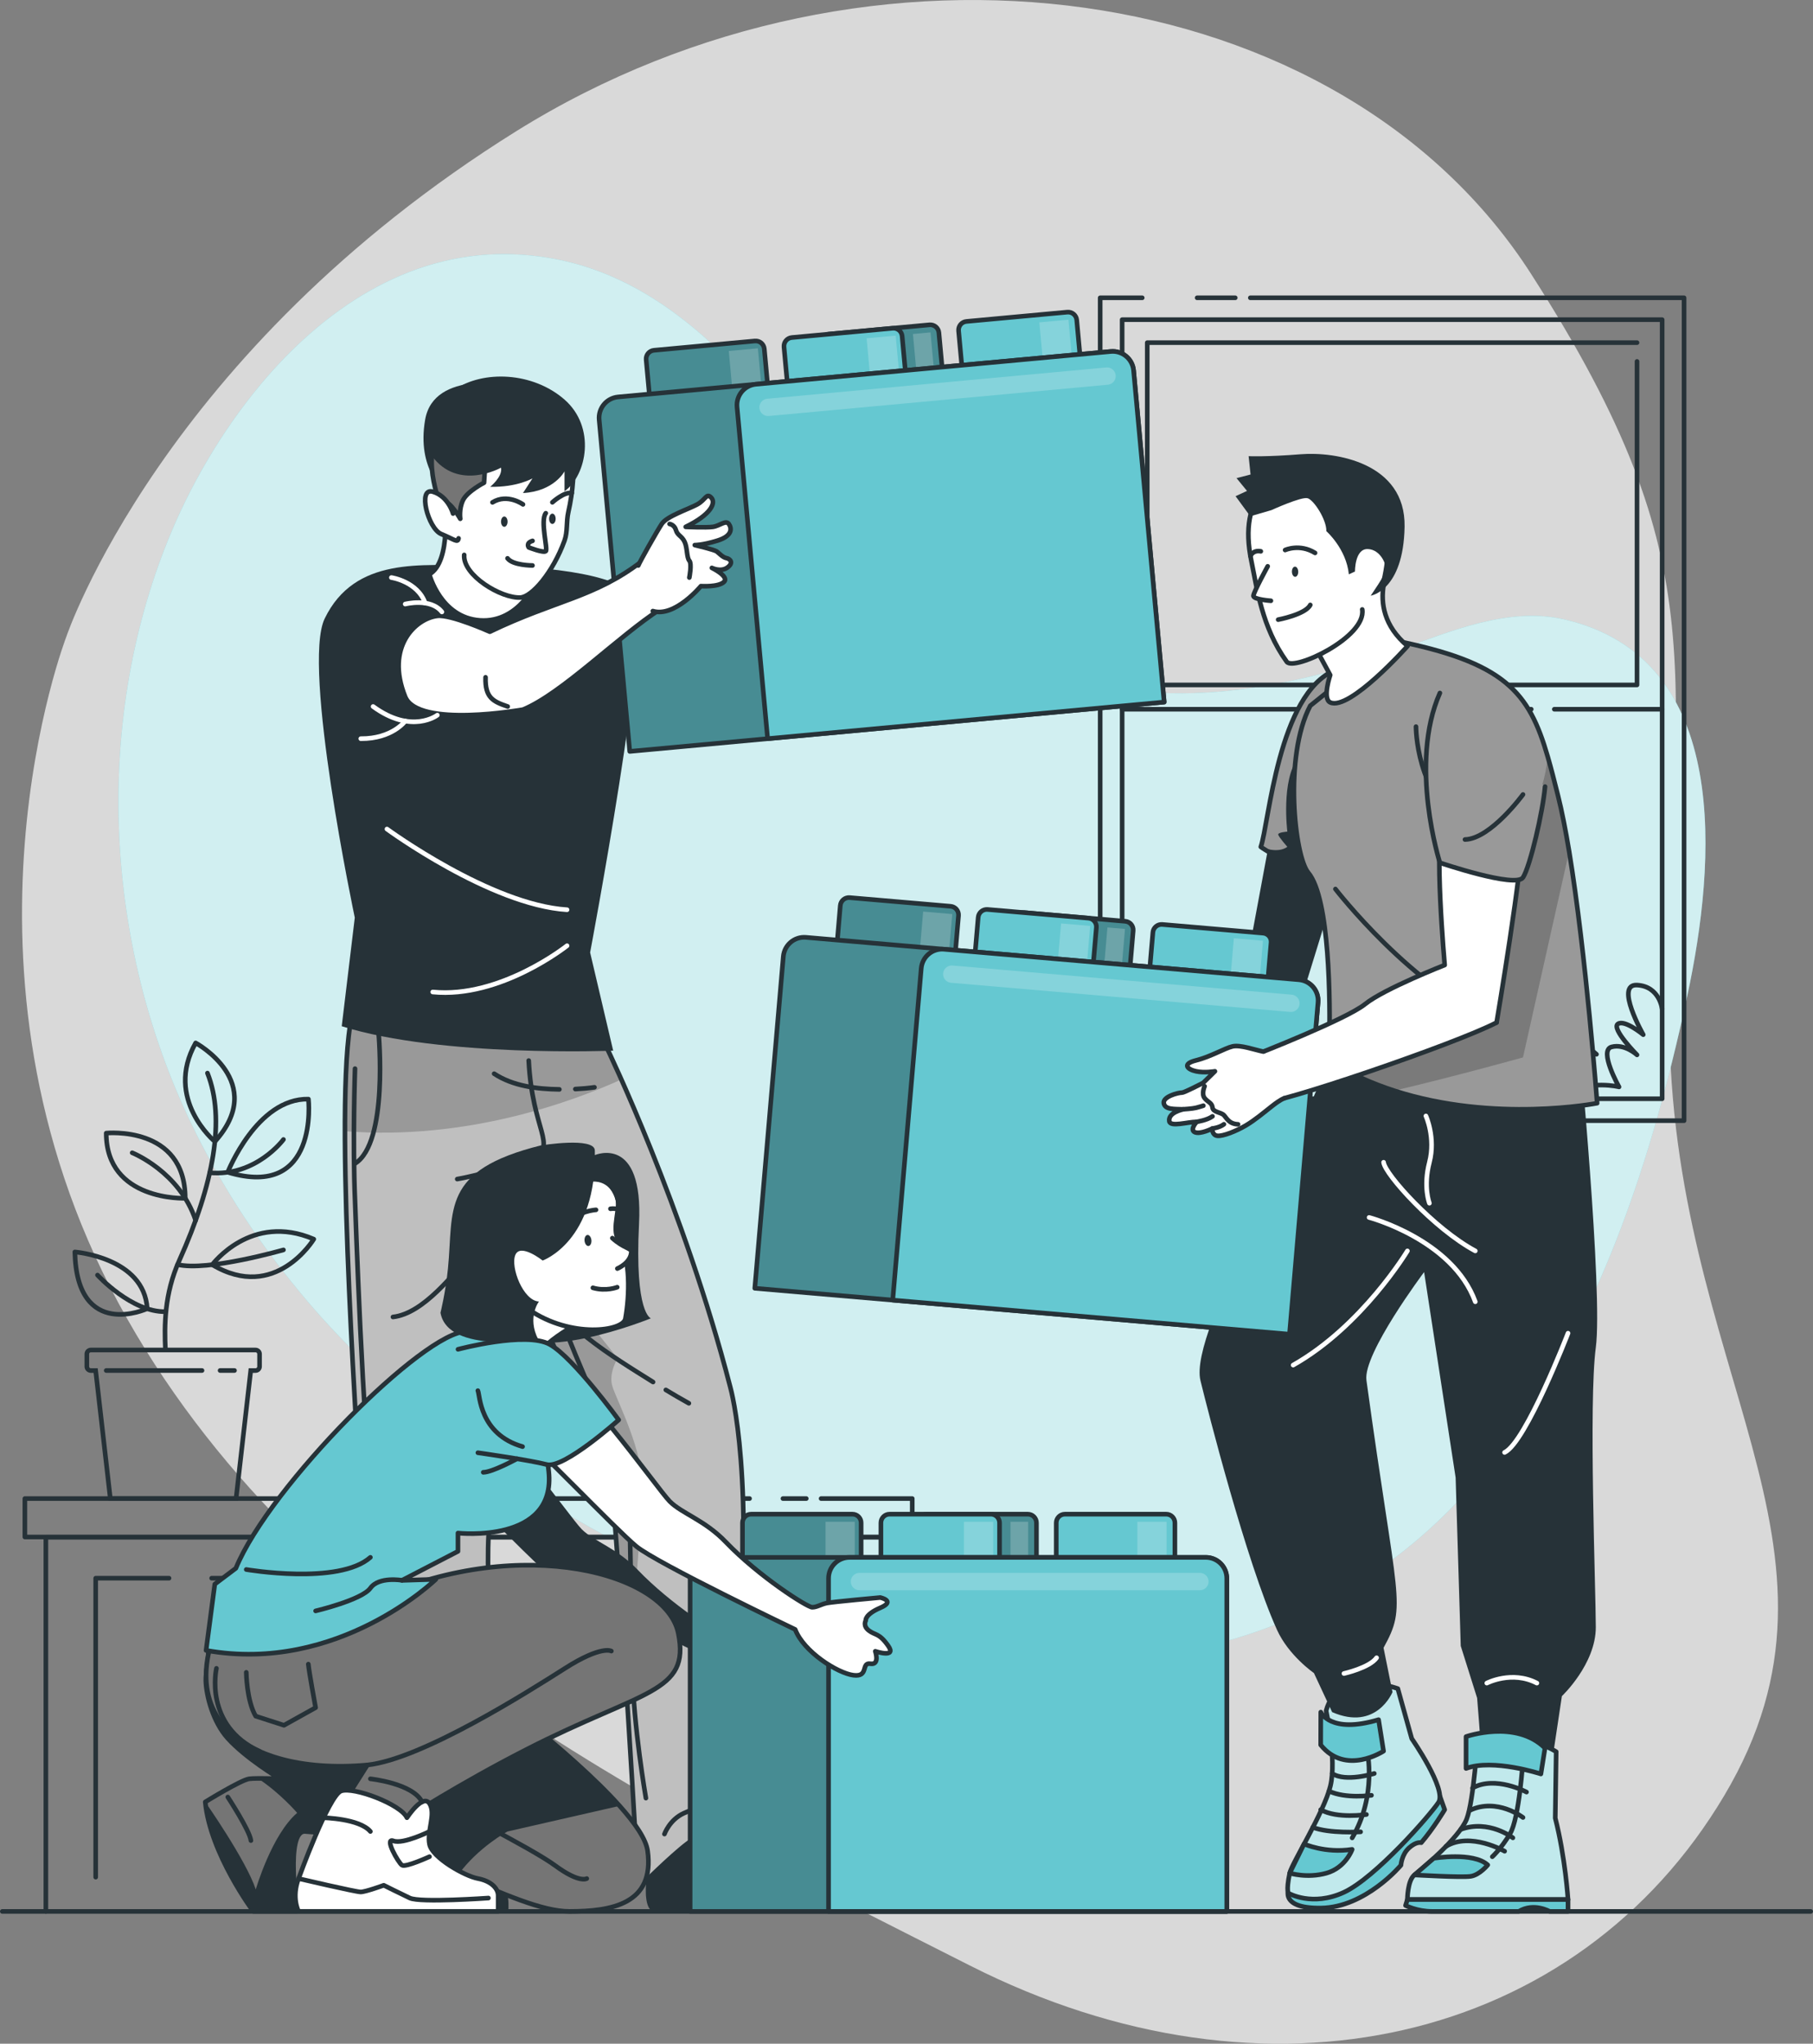 <?xml version="1.0" encoding="UTF-8"?><svg xmlns="http://www.w3.org/2000/svg" xmlns:xlink="http://www.w3.org/1999/xlink" viewBox="0 0 392.91 442.98"><rect x="0" y="0" width="392.91" height="442.98" fill="#808080" stroke="none"/><defs><style>.cls-1{clip-path:url(#clippath-11);}.cls-2,.cls-3,.cls-4,.cls-5{fill:#65c8d1;}.cls-6,.cls-7,.cls-8{fill:#fff;}.cls-9{fill:#757575;}.cls-9,.cls-10,.cls-11,.cls-7,.cls-3,.cls-12,.cls-13{stroke-linecap:round;stroke-linejoin:round;}.cls-9,.cls-11,.cls-7,.cls-3,.cls-14,.cls-12,.cls-13{stroke:#263238;}.cls-15,.cls-13{fill:#bfbfbf;}.cls-16{clip-path:url(#clippath-2);}.cls-17,.cls-18,.cls-19,.cls-8,.cls-20,.cls-4,.cls-5{stroke-width:0px;}.cls-17,.cls-20{opacity:.3;}.cls-21{clip-path:url(#clippath-6);}.cls-10{stroke:#fff;}.cls-10,.cls-14,.cls-12{fill:none;}.cls-22{clip-path:url(#clippath-7);}.cls-18{opacity:.2;}.cls-23{clip-path:url(#clippath-1);}.cls-24{clip-path:url(#clippath-4);}.cls-11,.cls-25{fill:#999;}.cls-26{clip-path:url(#clippath-12);}.cls-19{fill:#263238;}.cls-27{clip-path:url(#clippath-9);}.cls-14{stroke-miterlimit:10;}.cls-28{clip-path:url(#clippath);}.cls-8{opacity:.7;}.cls-29{clip-path:url(#clippath-3);}.cls-30{clip-path:url(#clippath-8);}.cls-20{fill:rgba(255,255,255,.7);}.cls-31{clip-path:url(#clippath-5);}.cls-4{opacity:.4;}.cls-32{clip-path:url(#clippath-10);}</style><clipPath id="clippath"><path class="cls-13" d="m127.57,218.8l4.01,8.47s16.54,34.19,26.67,73.33c.24.93,5.48,19.47,1.28,65.64l2.4,8.1-2.62,13.38s3.94,5.69,3.8,7.55c0,0-9.72,1.81-12.95,3.55-2.52,1.36-10.09,8.83-10.09,8.83-2.15-.44-2.33-9.13-2.33-9.13,0,0-4.5-77.07-5.78-80.39-1.28-3.32-9.18-17.64-21.47-50.41,0,0-.28,45.77-3.56,57.35-2.92,10.3.54,39.13.54,39.13l-1.97,32.09s6.92,7.19,1.31,9.12c0,0-3.75-7.21-14.43-8.85-5.43-.83-12.2,8.81-12.2,8.81-2.37-.76,1.01-12.87,1.01-12.87-7.57-57.12-1.98-46.78-3.49-74.7-.97-17.92-6.06-94.58-.09-100.81l49.99,1.81Z"/></clipPath><clipPath id="clippath-1"><path class="cls-3" d="m142.5,74.87h21.95c1.04,0,1.88.84,1.88,1.88v15.7h-25.71v-15.7c0-1.04.84-1.88,1.88-1.88Z" transform="translate(-7.04 14.46) rotate(-5.27)"/></clipPath><clipPath id="clippath-2"><path class="cls-3" d="m180.34,71.37h21.95c1.04,0,1.88.84,1.88,1.88v15.7h-25.71v-15.7c0-1.04.84-1.88,1.88-1.88Z" transform="translate(-6.56 17.92) rotate(-5.27)"/></clipPath><clipPath id="clippath-3"><path class="cls-3" d="m245.67,80.3l6.63,71.88-115.82,10.69-6.63-71.88c-.23-2.51,1.61-4.72,4.11-4.95l106.76-9.85c2.5-.23,4.72,1.6,4.95,4.11Z"/></clipPath><clipPath id="clippath-4"><path class="cls-7" d="m302.94,366.02s-12.99-4.79-15.55,4.79c0,0,2.32,10.55.93,16.32-1.39,5.76-8.38,16.79-8.82,18.89-.85,4.09-.21,4.37-.21,4.37,0,0,5.09,2.94,11.93-.21,6.83-3.15,18.68-16.71,20.53-19.5,1.86-2.79-5.8-13.83-5.8-13.83l-3.02-10.83Z"/></clipPath><clipPath id="clippath-5"><path class="cls-3" d="m183.33,195.49h21.95c1.04,0,1.88.84,1.88,1.88v15.7h-25.71v-15.7c0-1.04.84-1.88,1.88-1.88Z" transform="translate(18.22 -15.9) rotate(4.91)"/></clipPath><clipPath id="clippath-6"><path class="cls-3" d="m221.19,198.74h21.95c1.04,0,1.88.84,1.88,1.88v15.7h-25.71v-15.7c0-1.04.84-1.88,1.88-1.88Z" transform="translate(18.63 -19.13) rotate(4.91)"/></clipPath><clipPath id="clippath-7"><path class="cls-3" d="m285.64,217.28l-6.18,71.92-115.88-9.96,6.18-71.92c.22-2.51,2.42-4.36,4.92-4.14l106.82,9.18c2.5.22,4.36,2.41,4.14,4.92Z"/></clipPath><clipPath id="clippath-8"><path class="cls-7" d="m337.25,379.7s-5.54-3.96-17.01-3.16c0,0-.83,13.75-2.39,17.75-1.56,4-9.78,10.93-11.31,12.11-1.53,1.19-1.53,5.34-1.53,5.34h34.81s-.59-9.2-2.77-17.66l.2-14.39Z"/></clipPath><clipPath id="clippath-9"><path class="cls-11" d="m346.13,239.12s-22.21,4.35-43.99-2.71c-4.81-1.56-9.61-3.68-14.14-6.53,0,0,.06-1.4.1-3.69.18-8.94.13-31.43-4.58-37.04-2.96-3.51-5.35-25.21.44-36.18l17.71-14.24c24.52,4.79,29.7,11.28,33.75,25.28.75,2.56,1.45,5.37,2.23,8.47.85,3.38,1.65,7.51,2.41,12.05,3.68,22.38,6.07,54.59,6.07,54.59Z"/></clipPath><clipPath id="clippath-10"><path class="cls-3" d="m162.79,328.2h21.95c1.04,0,1.88.84,1.88,1.88v15.7h-25.71v-15.7c0-1.04.84-1.88,1.88-1.88Z"/></clipPath><clipPath id="clippath-11"><path class="cls-3" d="m200.79,328.2h21.95c1.04,0,1.88.84,1.88,1.88v15.7h-25.71v-15.7c0-1.04.84-1.88,1.88-1.88Z"/></clipPath><clipPath id="clippath-12"><path class="cls-3" d="m265.87,342.12v72.19h-116.31v-72.19c0-2.52,2.04-4.55,4.55-4.55h107.21c2.51,0,4.55,2.03,4.55,4.55Z"/></clipPath></defs><g id="Background_Simple"><path class="cls-8" d="m14.39,137.97s-27.88,71.99,11.3,144.5c39.17,72.52,119.88,110.8,184.47,143.55,64.59,32.75,131.66,16.8,163.53-36.84,31.87-53.64-11.85-91.93-11.9-168.42-.05-76.49,11.45-96.74-29.96-161.36C290.42-5.22,188.77-19.52,111.93,28.41,35.09,76.34,14.39,137.97,14.39,137.97Z"/><path class="cls-5" d="m56.47,83.35c13.45-16.08,31.63-28.52,53.31-28.26,36.99.46,56.98,33.2,78.22,58.47,11.01,13.1,23.49,25.74,39.83,31.9,24.52,9.23,51.81,3.84,75.7-4.73,10.7-3.84,23.37-9.24,35.42-6.48,36.63,8.38,32.81,53.09,26.76,81.39-8.17,38.21-21.45,78.9-48.36,108.27-64.43,70.29-180.38,27.2-238.49-28.89-4.27-4.12-8.37-8.43-12.21-12.95-9.95-11.7-18.5-24.6-25.16-38.45-18.75-38.94-21.32-86.29-5.08-126.54,4.72-11.7,11.56-23.55,20.07-33.73Z"/><path class="cls-8" d="m56.47,83.35c13.45-16.08,31.63-28.52,53.31-28.26,36.99.46,56.98,33.2,78.22,58.47,11.01,13.1,23.49,25.74,39.83,31.9,24.52,9.23,51.81,3.84,75.7-4.73,10.7-3.84,23.37-9.24,35.42-6.48,36.63,8.38,32.81,53.09,26.76,81.39-8.17,38.21-21.45,78.9-48.36,108.27-64.43,70.29-180.38,27.2-238.49-28.89-4.27-4.12-8.37-8.43-12.21-12.95-9.95-11.7-18.5-24.6-25.16-38.45-18.75-38.94-21.32-86.29-5.08-126.54,4.72-11.7,11.56-23.55,20.07-33.73Z"/></g><g id="Floor"><line class="cls-12" x1=".5" y1="414.31" x2="392.41" y2="414.31"/></g><g id="Window"><polyline class="cls-12" points="238.43 211.68 238.43 64.55 247.54 64.55"/><line class="cls-12" x1="238.43" y1="229.2" x2="238.43" y2="225.29"/><polyline class="cls-12" points="270.97 64.55 364.97 64.55 364.97 242.91 238.43 242.91"/><line class="cls-12" x1="259.44" y1="64.55" x2="267.7" y2="64.55"/><rect class="cls-12" x="243.19" y="69.29" width="117.03" height="168.87"/><polyline class="cls-12" points="354.77 78.34 354.77 148.46 248.63 148.46 248.63 143.89"/><polyline class="cls-12" points="248.63 133.17 248.63 74.27 354.77 74.27"/><line class="cls-12" x1="248.63" y1="140.37" x2="248.63" y2="135.93"/><line class="cls-12" x1="336.85" y1="153.73" x2="360.21" y2="153.73"/><line class="cls-12" x1="328.54" y1="153.73" x2="331.85" y2="153.73"/><line class="cls-12" x1="243.19" y1="153.73" x2="324.59" y2="153.73"/><polyline class="cls-12" points="295.82 148.46 295.82 146.05 305.6 146.05 305.6 147.42 301.7 147.42 301.7 148.46"/><path class="cls-12" d="m243.39,216.92s1.62,1.23,2.76,8.66c0,0,1.97-11.87,4.35-12.06,2.38-.19,1.9,7.73,1.9,7.73,0,0,.4-3.9,2.26-3.72,1.87.18,0,8.05,0,8.05,0,0,2.24-6.13,4.36-6.03,2.12.1-1.41,11.12-1.41,11.12,0,0,5.44-3.94,7.65-2.01,2.2,1.93-1.22,6.79-1.22,6.79,0,0,7.8-1.69,9.02,2.89"/><path class="cls-12" d="m273.05,233.9s3.4-2.23,6.07-1.19c0,0-1.7-2.59,0-4.18,1.7-1.59,3.89,4.18,3.89,4.18,0,0,.24-9.65,3.64-9.17,3.4.49,0,9.17,0,9.17,0,0,6.07-5.39,7.53-3.51s-.97,4.7-.97,4.7c0,0,3.64-1.16,6.32,1.55,0,0,4.07-4.15,8.6-4.75,0,0-3.01-8.74-1.55-10.5,1.46-1.76,4.11,7.62,4.11,7.62,0,0,1.16-6.1,4.96-6.58,0,0-3.16-1.72-2.23-4.33s5.31.61,5.31.61c0,0-1.8-4.59,1.05-5.85,2.84-1.26,4.03,3.84,4.03,3.84,0,0,.79-5.34,4.13-5.05,3.32.29,2.26,6.44,2.26,6.44,0,0,3.15-4.89,4.84-4.39,3.37,1,2.35,8.72,2.35,8.72,0,0,4.71-3.27,5.92-1.76,1.31,1.62-4.9,5.81-4.9,5.81,0,0,4.67.52,7.58,3.24"/><path class="cls-12" d="m360.21,218.68s-.54-4.9-5.44-5.16c-4.9-.26,1.35,10.75,1.35,10.75,0,0-4.04-3.35-5.5-2.32-1.45,1.03,4.15,6.7,4.15,6.7,0,0-2.69-2.49-5.52-1.72-2.83.77,1.62,8.66,1.62,8.66,0,0-5.9-1.55-12.46,1.46"/></g><g id="Table"><line class="cls-12" x1="193.14" y1="370.53" x2="193.14" y2="414.06"/><line class="cls-12" x1="193.14" y1="356.29" x2="193.14" y2="365.62"/><polyline class="cls-12" points="9.94 414.31 9.94 333.21 193.14 333.21 193.14 351.02"/><polyline class="cls-12" points="36.63 342.08 20.74 342.08 20.74 406.88"/><polyline class="cls-12" points="182.35 414.06 182.35 342.08 45.87 342.08"/><line class="cls-12" x1="174.73" y1="324.82" x2="169.68" y2="324.82"/><polyline class="cls-12" points="162.44 324.82 5.39 324.82 5.39 333.15 197.7 333.15 197.7 324.82 177.95 324.82"/><path class="cls-12" d="m16.22,271.37s15.05,1.19,15.68,12.29c0,0-15.24,7.02-15.68-12.29Z"/><path class="cls-12" d="m46,274.13s8.41-11.37,22-5.54c0,0-8.3,13.75-22,5.54Z"/><path class="cls-12" d="m66.84,238.24s2.42,21.87-17.49,15.85c0,0,6.32-16.08,17.49-15.85Z"/><path class="cls-12" d="m42.4,226.06s15.75,8.49,4.17,21.38c0,0-11.04-9.2-4.17-21.38Z"/><path class="cls-12" d="m23.02,245.61s17.12-1.73,17.12,14.12c0,0-17.12.67-17.12-14.12Z"/><path class="cls-12" d="m35.85,292.62c-.25-5.32-.25-12.16,3-19.39,7.49-16.68,10.03-30.73,6.11-40.63"/><path class="cls-12" d="m28.65,249.87s10.26,4.08,13.75,14.65"/><path class="cls-12" d="m61.43,246.99s-5.93,8.08-15.98,7.21"/><path class="cls-12" d="m61.43,270.92s-16.42,4.73-22.95,3.18"/><path class="cls-12" d="m21.13,276.38s7.34,8.06,14.73,7.93"/><path class="cls-14" d="m55.38,292.62H19.69c-.48,0-.87.39-.87.87v2.71c0,.48.39.87.87.87h1.04l3.18,27.76h27.25l3.18-27.76h1.04c.48,0,.87-.39.87-.87v-2.71c0-.48-.39-.87-.87-.87Z"/><line class="cls-12" x1="23.02" y1="297.06" x2="43.78" y2="297.06"/><line class="cls-12" x1="47.7" y1="297.06" x2="50.82" y2="297.06"/></g><g id="Character_2"><path class="cls-19" d="m79.86,414.31s-1.71-6.53.29-8.94c3.59-4.34-.44-7.98,3.16-9.49l1.51,1.75c.29-1.78-.55-7.18,6.13-7.89,8.08-.85,8.23,5.03,8.66,6.96l-.13-2.71c3.44,0,1.66,3.44,6.88,9.06,3.98,4.29,3.99,9.79,3.77,11.25h-30.28Z"/><path class="cls-19" d="m141.47,414.31c-3.25-1.45-.26-13.7-.26-13.7,0,0-4.37-2.94,0-5.98,0,0,4.89,4.75,12.41,2.02,0,0,.85-8.2,5.98-7.15,0,0,1.32,5.2,4.32,8.16,8.15,8.04,18.69,8.96,20.45,12.84.53,1.16-.11,3.81-.11,3.81h-42.79Z"/><path class="cls-15" d="m127.57,218.8l4.01,8.47s16.54,34.19,26.67,73.33c.24.93,5.48,19.47,1.28,65.64l2.4,8.1-2.62,13.38s3.94,5.69,3.8,7.55c0,0-9.72,1.81-12.95,3.55-2.52,1.36-10.09,8.83-10.09,8.83-2.15-.44-2.33-9.13-2.33-9.13,0,0-4.5-77.07-5.78-80.39-1.28-3.32-9.18-17.64-21.47-50.41,0,0-.28,45.77-3.56,57.35-2.92,10.3.54,39.13.54,39.13l-1.97,32.09s6.92,7.19,1.31,9.12c0,0-3.75-7.21-14.43-8.85-5.43-.83-12.2,8.81-12.2,8.81-2.37-.76,1.01-12.87,1.01-12.87-7.57-57.12-1.98-46.78-3.49-74.7-.97-17.92-6.06-94.58-.09-100.81l49.99,1.81Z"/><g class="cls-28"><path class="cls-18" d="m74.72,245.19c26.73,2.11,49.89-6.64,59.93-11.21-1.9-4.29-3.08-6.71-3.08-6.71l-4.01-8.47-49.99-1.81c-2.15,2.24-2.86,13.67-2.85,28.2Z"/><path class="cls-18" d="m110.69,268.31c12.17,32.35,19.98,46.51,21.26,49.82.73,1.91,2.52,28.08,3.92,50.05,1.61-19.98,3.25-41.07,3.4-45.21.3-8.23-5.65-19.53-6.55-22.45-.9-2.91,1.13-6.08,1.13-6.08l-10.71-13.5c.36-4.58-5.3-24.57-5.3-24.57-3.37,3.19-6.34,9.98-7.14,11.93Z"/></g><path class="cls-12" d="m127.57,218.8l4.01,8.47s16.54,34.19,26.67,73.33c.24.93,5.48,19.47,1.28,65.64l2.4,8.1-2.62,13.38s3.94,5.69,3.8,7.55c0,0-9.72,1.81-12.95,3.55-2.52,1.36-10.09,8.83-10.09,8.83-2.15-.44-2.33-9.13-2.33-9.13,0,0-4.5-77.07-5.78-80.39-1.28-3.32-9.18-17.64-21.47-50.41,0,0-.28,45.77-3.56,57.35-2.92,10.3.54,39.13.54,39.13l-1.97,32.09s6.92,7.19,1.31,9.12c0,0-3.75-7.21-14.43-8.85-5.43-.83-12.2,8.81-12.2,8.81-2.37-.76,1.01-12.87,1.01-12.87-7.57-57.12-1.98-46.78-3.49-74.7-.97-17.92-6.06-94.58-.09-100.81l49.99,1.81Z"/><path class="cls-12" d="m110.47,267.73s6.11-11.8,11.32-15.08"/><path class="cls-12" d="m124.08,248.83s-18.56,5.65-24.99,6.74"/><path class="cls-12" d="m114.58,229.88c.8,15.45,6.25,18.09.98,21.46,0,0,.14,7.23-2.47,11.81"/><path class="cls-12" d="m82.05,223.98s2.19,23.75-5.12,28.22"/><path class="cls-12" d="m76.94,231.63s-.55,15.81,0,28.55c0,0,1.83,53.85,3.65,60.61,1.83,6.76-2.81,16.97-2.41,46.21"/><path class="cls-12" d="m94.48,389.91c-1.73-.33-3.56-.18-5.12.68"/><path class="cls-12" d="m105.47,396.3c-2.29-2.19-4.96-4.11-7.87-5.39"/><path class="cls-12" d="m102.41,271.46c-4.1,4.59-10.59,13.26-17.25,14"/><path class="cls-12" d="m108.73,263.97c-1.26,1.59-2.56,3.15-3.88,4.7"/><path class="cls-12" d="m102.88,317.8s-9.32,12.69-14.43,13.42"/><path class="cls-12" d="m113.85,265.43s16.6,46.23,22.37,50.8c0,0,.66,33.99.84,45.86.18,11.88,2.92,27.66,2.92,27.66"/><path class="cls-12" d="m157.7,389.4s-6.4,2.21-9.5,3.62c-3.11,1.41-4.2,4.52-4.2,4.52"/><path class="cls-12" d="m141.53,299.56c-8.92-5.6-20.66-12.58-25.4-22.43"/><path class="cls-12" d="m149.29,304.17c-1.69-.93-3.35-1.91-4.99-2.9"/><path class="cls-12" d="m121.22,236.13c-4.79-.07-10.04-.7-14.13-3.4"/><path class="cls-12" d="m128.83,235.68c-1.37.19-2.75.31-4.14.38"/><path class="cls-19" d="m137.71,129.52c-3.66-5.54-22.31-6.95-34.28-6.95s-26.5-2.02-33.06,11.5c-5.01,10.31,6.52,64.83,6.52,64.83l-2.83,23.54c21.68,6.8,58.83,5.3,58.83,5.3l-5-21.28s13.48-71.4,9.82-76.94Z"/><path class="cls-7" d="m96.33,108.88s1.61,12.83-3.28,15.6c0,0,2.44,9.41,10.98,9.99,8.54.58,12.36-8.62,12.36-8.62l-20.07-16.97Z"/><path class="cls-2" d="m142.5,74.87h21.95c1.04,0,1.88.84,1.88,1.88v15.7h-25.71v-15.7c0-1.04.84-1.88,1.88-1.88Z" transform="translate(-7.04 14.46) rotate(-5.27)"/><g class="cls-23"><path class="cls-17" d="m142.5,74.87h21.95c1.04,0,1.88.84,1.88,1.88v15.7h-25.71v-15.7c0-1.04.84-1.88,1.88-1.88Z" transform="translate(-7.04 14.46) rotate(-5.27)"/><rect class="cls-20" x="158.51" y="75.76" width="6.33" height="12.66" transform="translate(-6.86 15.2) rotate(-5.27)"/></g><path class="cls-12" d="m142.5,74.87h21.95c1.04,0,1.88.84,1.88,1.88v15.7h-25.71v-15.7c0-1.04.84-1.88,1.88-1.88Z" transform="translate(-7.04 14.46) rotate(-5.27)"/><path class="cls-2" d="m180.34,71.37h21.95c1.04,0,1.88.84,1.88,1.88v15.7h-25.71v-15.7c0-1.04.84-1.88,1.88-1.88Z" transform="translate(-6.56 17.92) rotate(-5.27)"/><g class="cls-16"><path class="cls-17" d="m180.34,71.37h21.95c1.04,0,1.88.84,1.88,1.88v15.7h-25.71v-15.7c0-1.04.84-1.88,1.88-1.88Z" transform="translate(-6.56 17.92) rotate(-5.27)"/><rect class="cls-20" x="198.43" y="72.19" width="3.82" height="12.66" transform="translate(-6.37 18.74) rotate(-5.27)"/></g><path class="cls-12" d="m180.34,71.37h21.95c1.04,0,1.88.84,1.88,1.88v15.7h-25.71v-15.7c0-1.04.84-1.88,1.88-1.88Z" transform="translate(-6.56 17.92) rotate(-5.27)"/><path class="cls-3" d="m172.37,72.11h21.95c1.04,0,1.88.84,1.88,1.88v15.7h-25.71v-15.7c0-1.04.84-1.88,1.88-1.88Z" transform="translate(-6.66 17.19) rotate(-5.27)"/><path class="cls-3" d="m210.21,68.62h21.95c1.04,0,1.88.84,1.88,1.88v15.7h-25.71v-15.7c0-1.04.84-1.88,1.88-1.88Z" transform="translate(-6.18 20.65) rotate(-5.27)"/><rect class="cls-20" x="188.38" y="73" width="6.33" height="12.66" transform="translate(-6.48 17.94) rotate(-5.27)"/><rect class="cls-20" x="225.81" y="69.55" width="6.33" height="12.66" transform="translate(-6 21.36) rotate(-5.27)"/><path class="cls-2" d="m245.67,80.3l6.63,71.88-115.82,10.69-6.63-71.88c-.23-2.51,1.61-4.72,4.11-4.95l106.76-9.85c2.5-.23,4.72,1.6,4.95,4.11Z"/><g class="cls-29"><path class="cls-17" d="m245.67,80.3l6.63,71.88-115.82,10.69-6.63-71.88c-.23-2.51,1.61-4.72,4.11-4.95l106.76-9.85c2.5-.23,4.72,1.6,4.95,4.11Z"/></g><path class="cls-12" d="m245.67,80.3l6.63,71.88-115.82,10.69-6.63-71.88c-.23-2.51,1.61-4.72,4.11-4.95l106.76-9.85c2.5-.23,4.72,1.6,4.95,4.11Z"/><path class="cls-3" d="m245.67,80.3l6.63,71.88-85.94,7.93-6.63-71.88c-.23-2.51,1.61-4.72,4.11-4.95l76.88-7.09c2.5-.23,4.72,1.6,4.95,4.11Z"/><path class="cls-20" d="m240.09,83.39l-73.47,6.78c-1.03.1-1.95-.67-2.04-1.7h0c-.1-1.03.66-1.95,1.7-2.04l73.47-6.78c1.03-.1,1.95.67,2.04,1.7h0c.1,1.03-.67,1.95-1.7,2.04Z"/><path class="cls-19" d="m110.99,83.44s-16.95-3.4-18.85,7.51c-1.9,10.91,4.32,15.55,4.32,15.55l14.52-23.06Z"/><path class="cls-7" d="m96.5,112.5c-1.74-4.86-2.37-10.58-.87-16.89,1.66-7.01,10.01-16.63,22.65-7.88,6.52,4.51,6.91,14.3,4.89,23.26-.48,2.14-.12,4.23-.83,6.19-2.5,6.9-7.07,12.21-9.57,12.34-4.18.2-12.52-4.84-12.17-9.24"/><path class="cls-12" d="m113.34,109.33s-3.37-2.44-6.61-.44"/><path class="cls-12" d="m119.71,108.88s2.55-2.34,4.21-2.01"/><path class="cls-19" d="m108.58,113.07c0,.62.32,1.12.71,1.12s.71-.5.71-1.12-.32-1.12-.71-1.12-.71.5-.71,1.12Z"/><ellipse class="cls-19" cx="119.71" cy="112.45" rx=".71" ry="1.12"/><path class="cls-12" d="m118.28,111.24c-1.25,1.62.5,7.8,0,8.23-.5.44-3.68-.81-3.68-.81,0,0-.75-.94.81-1.43"/><path class="cls-12" d="m115.4,122.57s-4.27,0-5.41-1.55"/><path class="cls-9" d="m105.23,99.47l-.33,5.16s-3.66,1.89-4.57,3.81-.58,4.01-.58,4.01c0,0-2.22-3.88-3.41-3.56-.43.12-.43,1.74-.43,1.74,0,0-4.97-11.15-.48-17.06s9.82,5.91,9.82,5.91Z"/><path class="cls-7" d="m98.18,111.32s-1-3.74-4.37-4.74-1.06,7.98,1.81,9.17c2.87,1.19,3.59,2,3.76.94"/><path class="cls-19" d="m93.59,98.81c-.28-.38-1.51-9.98,4.83-14.32,6.35-4.34,17.08-3.86,23.92,2.12,6.83,5.98,4.88,16.35,0,19.89v-4.33s-2.25,4.34-9,4.7l2.06-3.18s-3.31,1.95-9.17,1.83c0,0,2.75-2.2,2.35-4.15,0,0-9.29,5.23-14.99-2.57Z"/><path class="cls-7" d="m94.78,133.5c-4.68.56-11.33,6.67-6.97,17.52,2.77,6.88,25.53,2.79,25.53,2.79,8.44-3.47,20.77-16,29.82-21.81,0,0-1.91-11.99-4.11-10.3-10.22,7.83-18.64,8.37-32.9,15.23,0,0-8.42-3.78-11.36-3.43Z"/><path class="cls-7" d="m105.23,146.81c-.14,4.48,1.7,5.27,4.8,6.33"/><path class="cls-7" d="m138.34,122.57c.21-.65,3.96-7.3,5.07-9s5.85-3.22,7.7-4.24c1.85-1.02,1.98-2.57,3.03-1.46,1.05,1.11,0,3.64-5.54,6.33,0,0,4.42.21,5.9,0,1.48-.21,2.8-1.56,3.46-.62.66.94.79,2.6-2.51,3.61-3.3,1.02-4.88.96-4.88.96,0,0,4.22.99,4.75,1.38s1.32,1.3,2.11,1.44c.79.14,1.65,1.02.2,2.05-1.45,1.03-3.36.07-3.36.07,0,0,3.82,1.85,2.64,3.03-1.19,1.19-5.01.92-5.01.92,0,0-5.67,6.86-10.42,5.41"/><path class="cls-12" d="m145.11,113.57s1.05.15,1.38,1.33c.33,1.19,1.29,1.25,1.89,2.57s.42,3.37,1.01,4.06c.59.69,0,3.66,0,3.66"/><path class="cls-10" d="m95.77,132.64c-2.45-3.12-7.95-1.71-7.95-1.71"/><path class="cls-10" d="m84.82,125.19s5.66.83,7.33,5.54"/><path class="cls-10" d="m94.78,155.01s-5.52,4.27-13.92-1.87"/><path class="cls-10" d="m87.82,156.29s-2.8,3.87-9.63,3.82"/><path class="cls-10" d="m122.89,204.99s-14.44,11.5-29.11,10.03"/><path class="cls-10" d="m83.86,179.7s22.42,16.44,39.03,17.49"/></g><g id="Character_3"><path class="cls-19" d="m275.17,181.97l-4.04,21.75-32.62,19.82,4.51,8.28s37.71-11.51,38.63-14.19c.91-2.69,9.62-31.18,9.62-31.18l-16.09-4.48Z"/><path class="cls-11" d="m289.41,145.22l-2.18,26.36-1.15,13.83c-6.29,3.06-12.44-1.54-12.82-1.84-.01-.01-.02-.01-.02-.01,1.77-5.01,3.76-33.34,16.17-38.34Z"/><path class="cls-19" d="m287.23,171.58l-1.15,13.83c-6.29,3.06-12.44-1.54-12.82-1.84.27.12,3.58,1.52,5.73-.01,0,0-1.85-2.11-1.98-2.64-.13-.52,1.98-.66,1.98-.66,0,0-1.4-11.21,2.33-15.95,1.46-1.86,3.74,1.94,5.91,7.27Z"/><path class="cls-3" d="m312.05,389.33l1.04,2.93s-2.41,4.05-5.08,7.15c0,0-1.03-.33-2.64,1.12-1.62,1.45-1.76,3.76-1.76,3.76,0,0-7.63,9.16-17.33,9.29-9.7.13-6.77-4.75-6.77-4.75l32.54-19.51Z"/><path class="cls-6" d="m302.94,366.02s-12.99-4.79-15.55,4.79c0,0,2.32,10.55.93,16.32-1.39,5.76-8.38,16.79-8.82,18.89-.85,4.09-.21,4.37-.21,4.37,0,0,5.09,2.94,11.93-.21,6.83-3.15,18.68-16.71,20.53-19.5,1.86-2.79-5.8-13.83-5.8-13.83l-3.02-10.83Z"/><g class="cls-24"><path class="cls-4" d="m302.94,366.02s-12.99-4.79-15.55,4.79c0,0,2.32,10.55.93,16.32-1.39,5.76-8.38,16.79-8.82,18.89-.85,4.09-.21,4.37-.21,4.37,0,0,5.09,2.94,11.93-.21,6.83-3.15,18.68-16.71,20.53-19.5,1.86-2.79-5.8-13.83-5.8-13.83l-3.02-10.83Z"/></g><path class="cls-12" d="m302.94,366.02s-12.99-4.79-15.55,4.79c0,0,2.32,10.55.93,16.32-1.39,5.76-8.38,16.79-8.82,18.89-.85,4.09-.21,4.37-.21,4.37,0,0,5.09,2.94,11.93-.21,6.83-3.15,18.68-16.71,20.53-19.5,1.86-2.79-5.8-13.83-5.8-13.83l-3.02-10.83Z"/><path class="cls-12" d="m296.29,379.56s2.16,9.57-3.25,18.81"/><path class="cls-3" d="m293.04,400.87s-1.39,3.96-5.57,5.14c-4.18,1.18-7.97,0-7.97,0l3.12-6.33s4.53,2.08,10.41,1.18Z"/><path class="cls-12" d="m294.87,397.06s-6.8.41-10.35-.98"/><path class="cls-12" d="m296.13,393.3s-6.36.97-9.91-1.04"/><path class="cls-12" d="m297.22,389.14s-5.57.81-9.21-.91"/><path class="cls-12" d="m297.83,384.41s-6.2,1.94-9.13,0"/><path class="cls-3" d="m298.76,372.75l1.08,6.81s-8.2,5.41-13.62-1.34l.02-7.11s2.01,4.79,12.51,1.64Z"/><path class="cls-19" d="m291.64,219.88c-8.31,26.33-34.1,68.56-31.48,79.36,1.43,5.9,9.94,39.34,16.59,54.04,2.54,5.61,8,9.36,8,9.36l3.95,8.47c9.63,4.19,13.08-4.34,13.08-4.34l-1.94-9.6c5.16-9.38,2.96-9.38-3.71-58-.79-5.73,12.5-23.44,12.5-23.44l6.83,44.54,1.11,36.5,3.55,11.28s.87,10.59.8,11.23h15.82l1.75-11.64s7.35-6.93,7.35-14.93-1.58-48.75,0-60.62c1.58-11.87-3.71-67.21-3.71-67.21l-50.49-5.01Z"/><path class="cls-2" d="m183.33,195.49h21.95c1.04,0,1.88.84,1.88,1.88v15.7h-25.71v-15.7c0-1.04.84-1.88,1.88-1.88Z" transform="translate(18.22 -15.9) rotate(4.91)"/><g class="cls-31"><path class="cls-17" d="m183.33,195.49h21.95c1.04,0,1.88.84,1.88,1.88v15.7h-25.71v-15.7c0-1.04.84-1.88,1.88-1.88Z" transform="translate(18.22 -15.9) rotate(4.91)"/><rect class="cls-20" x="199.49" y="197.85" width="6.33" height="12.66" transform="translate(18.24 -16.61) rotate(4.91)"/></g><path class="cls-12" d="m183.33,195.49h21.95c1.04,0,1.88.84,1.88,1.88v15.7h-25.71v-15.7c0-1.04.84-1.88,1.88-1.88Z" transform="translate(18.22 -15.9) rotate(4.91)"/><path class="cls-2" d="m221.19,198.74h21.95c1.04,0,1.88.84,1.88,1.88v15.7h-25.71v-15.7c0-1.04.84-1.88,1.88-1.88Z" transform="translate(18.63 -19.13) rotate(4.91)"/><g class="cls-21"><path class="cls-17" d="m221.19,198.74h21.95c1.04,0,1.88.84,1.88,1.88v15.7h-25.71v-15.7c0-1.04.84-1.88,1.88-1.88Z" transform="translate(18.63 -19.13) rotate(4.91)"/><rect class="cls-20" x="239.44" y="201.18" width="3.82" height="12.66" transform="translate(18.66 -19.91) rotate(4.91)"/></g><path class="cls-12" d="m221.19,198.74h21.95c1.04,0,1.88.84,1.88,1.88v15.7h-25.71v-15.7c0-1.04.84-1.88,1.88-1.88Z" transform="translate(18.63 -19.13) rotate(4.91)"/><path class="cls-3" d="m213.22,198.06h21.95c1.04,0,1.88.84,1.88,1.88v15.7h-25.71v-15.7c0-1.04.84-1.88,1.88-1.88Z" transform="translate(18.54 -18.45) rotate(4.91)"/><path class="cls-3" d="m251.08,201.31h21.95c1.04,0,1.88.84,1.88,1.88v15.7h-25.71v-15.7c0-1.04.84-1.88,1.88-1.88Z" transform="translate(18.96 -21.68) rotate(4.91)"/><rect class="cls-20" x="229.38" y="200.42" width="6.33" height="12.66" transform="translate(18.57 -19.16) rotate(4.91)"/><rect class="cls-20" x="266.83" y="203.64" width="6.33" height="12.66" transform="translate(18.98 -22.36) rotate(4.91)"/><path class="cls-2" d="m285.64,217.28l-6.18,71.92-115.88-9.96,6.18-71.92c.22-2.51,2.42-4.36,4.92-4.14l106.82,9.18c2.5.22,4.36,2.41,4.14,4.92Z"/><g class="cls-22"><path class="cls-17" d="m285.64,217.28l-6.18,71.92-115.88-9.96,6.18-71.92c.22-2.51,2.42-4.36,4.92-4.14l106.82,9.18c2.5.22,4.36,2.41,4.14,4.92Z"/></g><path class="cls-12" d="m285.64,217.28l-6.18,71.92-115.88-9.96,6.18-71.92c.22-2.51,2.42-4.36,4.92-4.14l106.82,9.18c2.5.22,4.36,2.41,4.14,4.92Z"/><path class="cls-3" d="m285.64,217.28l-6.18,71.92-85.99-7.39,6.18-71.92c.22-2.51,2.42-4.36,4.92-4.14l76.93,6.61c2.5.22,4.36,2.41,4.14,4.92Z"/><path class="cls-20" d="m279.61,219.34l-73.51-6.32c-1.03-.09-1.8-1-1.71-2.03h0c.09-1.03,1-1.8,2.03-1.71l73.51,6.32c1.03.09,1.8,1,1.71,2.03h0c-.09,1.03-1,1.8-2.03,1.71Z"/><path class="cls-6" d="m337.25,379.7s-5.54-3.96-17.01-3.16c0,0-.83,13.75-2.39,17.75-1.56,4-9.78,10.93-11.31,12.11-1.53,1.19-1.53,5.34-1.53,5.34h34.81s-.59-9.2-2.77-17.66l.2-14.39Z"/><g class="cls-30"><path class="cls-4" d="m337.25,379.7s-5.54-3.96-17.01-3.16c0,0-.83,13.75-2.39,17.75-1.56,4-9.78,10.93-11.31,12.11-1.53,1.19-1.53,5.34-1.53,5.34h34.81s-.59-9.2-2.77-17.66l.2-14.39Z"/></g><path class="cls-12" d="m337.25,379.7s-5.54-3.96-17.01-3.16c0,0-.83,13.75-2.39,17.75-1.56,4-9.78,10.93-11.31,12.11-1.53,1.19-1.53,5.34-1.53,5.34h34.81s-.59-9.2-2.77-17.66l.2-14.39Z"/><path class="cls-12" d="m330.06,381.48s-.82,12.66-2.79,15.96c-1.96,3.3-3.86,5.01-3.86,5.01"/><path class="cls-3" d="m322.42,404.23s-1.75,2.18-3.69,2.47c-1.95.3-12.19-.3-12.19-.3l4.18-3.61s8.54-1.43,11.7,1.44Z"/><path class="cls-12" d="m326.08,401.26s-7.42-4.27-12.71-1.05"/><path class="cls-12" d="m327.87,398.36s-5.18-4.05-11.29-1.83"/><path class="cls-12" d="m330.06,393.95s-5.58-4.33-11.46-1.57"/><path class="cls-12" d="m330.82,388.44s-6.76-3.64-11.69-.88"/><path class="cls-3" d="m339.82,411.74v2.57h-3.99s-3.43-1.98-6.69,0h-18.79c-3.26,0-5.74-1.29-5.74-1.29l.4-1.29h34.81Z"/><path class="cls-3" d="m334.83,378.91l-.89,5.6s-10.45-3.39-16.22-1.19v-6.9s10.75-3.78,17.11,2.48Z"/><path class="cls-25" d="m346.13,239.12s-22.21,4.35-43.99-2.71c-4.81-1.56-9.61-3.68-14.14-6.53,0,0,.06-1.4.1-3.69.18-8.94.13-31.43-4.58-37.04-2.96-3.51-5.35-25.21.44-36.18l17.71-14.24c24.52,4.79,29.7,11.28,33.75,25.28.75,2.56,1.45,5.37,2.23,8.47.85,3.38,1.65,7.51,2.41,12.05,3.68,22.38,6.07,54.59,6.07,54.59Z"/><g class="cls-27"><path class="cls-18" d="m340.06,184.53l-10,44.67s-14.45,4.04-27.92,7.21c-4.81-1.56-9.61-3.68-14.14-6.53,0,0,.06-1.4.1-3.69,12.1-6.19,29.76-15.29,29.62-15.72-.23-.67,0-24.01,0-24.01,0,0,15.95-3.71,17.7-22.45.75,2.56,1.45,5.37,2.23,8.47.85,3.38,1.65,7.51,2.41,12.05Z"/></g><path class="cls-12" d="m346.13,239.12s-22.21,4.35-43.99-2.71c-4.81-1.56-9.61-3.68-14.14-6.53,0,0,.06-1.4.1-3.69.18-8.94.13-31.43-4.58-37.04-2.96-3.51-5.35-25.21.44-36.18l17.71-14.24c24.52,4.79,29.7,11.28,33.75,25.28.75,2.56,1.45,5.37,2.23,8.47.85,3.38,1.65,7.51,2.41,12.05,3.68,22.38,6.07,54.59,6.07,54.59Z"/><path class="cls-7" d="m302.47,120.09s-7.82,11.2,2.58,19.94c0,0-12.62,14.17-16.77,12.22-1.75-.82,0-5.93,0-5.93l-7.32-13.53,21.51-12.68Z"/><path class="cls-7" d="m299.9,125.83c2.45-10.67,1.27-26.56-13.68-25.15-10.48.99-17.95,6.79-15.04,20.85,1.23,5.94,2.24,14.34,7.68,21.91,1.51,2.1,17.31-5.33,16.36-11.34"/><path class="cls-12" d="m278.51,119.22s3.14-1.44,6.49.63"/><path class="cls-12" d="m270.99,120.53s.5-1.36,2.25-1.03"/><path class="cls-7" d="m274.73,122.75s-3.08,5.61-3.09,6.41c0,.8,3.79,1.06,3.79,1.06"/><path class="cls-19" d="m281.35,123.9c.02.61-.27,1.11-.65,1.13-.38.01-.7-.47-.72-1.08-.02-.61.27-1.11.65-1.13.38-.01.7.47.72,1.08Z"/><path class="cls-12" d="m277,134.31s5.92-1.11,6.96-3.19"/><path class="cls-19" d="m270.95,111.91l4.6-1.34s6.45-2.95,7.82-2.58c1.37.37,4.15,4.7,4.07,7.14,0,0,4.33,3.81,4.88,9.36l1.33-.61s-.07-4.97,2.77-4.87,4.12,3.53,3.92,4.6c-.2,1.07-3.29,5.51-3.29,5.51,0,0,7.11-1.06,7.35-14.96.23-13.9-15.05-16.3-22.48-15.7-7.43.6-11.32.42-11.32.42l.42,3.97-3.04.79,2.27,2.77-2.48,1.14,3.19,4.36Z"/><path class="cls-10" d="m296.71,263.89s18.11,4.79,23.01,18.27"/><path class="cls-10" d="m305.01,271.14s-9.79,16.29-24.76,24.75"/><path class="cls-10" d="m291.26,362.74s5.56-1.25,7.07-3.41"/><path class="cls-10" d="m322.22,364.82s5.44-2.82,10.85,0"/><path class="cls-10" d="m339.82,288.98s-9.13,23.65-13.75,25.84"/><path class="cls-10" d="m299.85,251.93c.25,2.57,11.02,14.48,19.87,19.21"/><path class="cls-10" d="m309.02,241.89s2.15,4.71.76,10.05,0,8.86,0,8.86"/><path class="cls-12" d="m289.41,192.7s16.83,21.79,34.92,28.94"/><path class="cls-12" d="m306.87,157.5s-.06,14.81,10.62,21.49"/><path class="cls-7" d="m312.88,179.1c-2.26,2.23.21,30.08.21,30.08,0,0-13.14,5.15-17.24,8.46s-23.59,10.91-23.59,10.91c0,0-3,10.22.75,10.57,3.74.35,42.47-12.85,51.33-17.48,0,0,5.77-34.03,5.73-42.65"/><path class="cls-7" d="m273.8,227.94c-1.8-.34-4.96-1.52-6.68-1.13-1.71.4-4.75,2.24-7.91,3.03-3.16.79-1.85,1.98,0,2.37,1.85.4,4.09,0,4.09,0l-2.56,2.51s-4.06,2.11-4.56,2.11c-.92,0-4.22.9-3.96,2.3.26,1.4,2.11,1.24,4.22,1.32,0,0-3.36.67-3.03,2.59.23,1.31,3.96.13,5.93.13,0,0-1.58,1.71-.4,2.24s3.79-.79,3.79-.79c0,0-.1,1.42,1.09,1.57s4.15-1.04,6.16-2.23,3.81-2.73,5.71-4.22c1.9-1.49,2.59-1.67,2.59-1.67"/><path class="cls-12" d="m256.44,240.44s1.98-.12,2.77-.32c.79-.2,1.58-.46,1.58-.46"/><path class="cls-12" d="m259.34,243.16s2.24-.33,3.43-1.19"/><path class="cls-12" d="m262.74,244.61s1.61-.2,2.5-.92"/><path class="cls-12" d="m261.06,235.45s-.73,1.65,0,2.57c.73.92,1.58.98,1.71,2.04.13,1.06,1.85,1,2.47,1.66.63.66,1.09,1.89,3.07,1.98"/><path class="cls-11" d="m312.05,150.21c-6.81,15.41,0,36.79,0,36.79,0,0,16.47,5.6,18.02,3.19,1.54-2.42,4.3-14.23,4.77-19.69"/><path class="cls-12" d="m330.06,172.21s-7.03,9.63-12.57,9.76"/></g><g id="Character_1"><path class="cls-19" d="m84.48,301.4s5.33-3.43,12.65-1.58c7.32,1.85,26.3,29.01,28.94,31.65,2.64,2.64,7.58,4.05,12.13,8.79,7.2,7.51,17.67,14.15,18.73,14.15s1.91-.66,3.23-.92c1.32-.26,11.54-1.19,11.54-1.19,0,0,3.43.76,0,2.23s-3.16,2.78-3.16,2.78c0,0-.69,1.11.69,2.16,1.38,1.05,2.19.48,4.16,3.27s-2.78,1.21-2.78,1.21c0,0,1.05,3.02-1.05,2.7-2.11-.32-.26,2.93-3.69,2.49-3.43-.44-10.77-5.07-12.62-9.92,0,0-29.93-14.31-34.42-18-4.48-3.69-23.32-23.47-24.65-23.74"/><path class="cls-2" d="m162.79,328.2h21.95c1.04,0,1.88.84,1.88,1.88v15.7h-25.71v-15.7c0-1.04.84-1.88,1.88-1.88Z"/><g class="cls-32"><path class="cls-17" d="m162.79,328.2h21.95c1.04,0,1.88.84,1.88,1.88v15.7h-25.71v-15.7c0-1.04.84-1.88,1.88-1.88Z"/><rect class="cls-20" x="178.91" y="329.85" width="6.33" height="12.66"/></g><path class="cls-12" d="m162.79,328.2h21.95c1.04,0,1.88.84,1.88,1.88v15.7h-25.71v-15.7c0-1.04.84-1.88,1.88-1.88Z"/><path class="cls-2" d="m200.79,328.2h21.95c1.04,0,1.88.84,1.88,1.88v15.7h-25.71v-15.7c0-1.04.84-1.88,1.88-1.88Z"/><g class="cls-1"><path class="cls-17" d="m200.79,328.2h21.95c1.04,0,1.88.84,1.88,1.88v15.7h-25.71v-15.7c0-1.04.84-1.88,1.88-1.88Z"/><rect class="cls-20" x="218.99" y="329.85" width="3.82" height="12.66"/></g><path class="cls-12" d="m200.79,328.2h21.95c1.04,0,1.88.84,1.88,1.88v15.7h-25.71v-15.7c0-1.04.84-1.88,1.88-1.88Z"/><path class="cls-3" d="m192.79,328.2h21.95c1.04,0,1.88.84,1.88,1.88v15.7h-25.71v-15.7c0-1.04.84-1.88,1.88-1.88Z"/><path class="cls-3" d="m230.79,328.2h21.95c1.04,0,1.88.84,1.88,1.88v15.7h-25.71v-15.7c0-1.04.84-1.88,1.88-1.88Z"/><rect class="cls-20" x="208.91" y="329.85" width="6.33" height="12.66"/><rect class="cls-20" x="246.49" y="329.85" width="6.33" height="12.66"/><path class="cls-2" d="m265.87,342.12v72.19h-116.31v-72.19c0-2.52,2.04-4.55,4.55-4.55h107.21c2.51,0,4.55,2.03,4.55,4.55Z"/><g class="cls-26"><path class="cls-17" d="m265.87,342.12v72.19h-116.31v-72.19c0-2.52,2.04-4.55,4.55-4.55h107.21c2.51,0,4.55,2.03,4.55,4.55Z"/></g><path class="cls-12" d="m265.87,342.12v72.19h-116.31v-72.19c0-2.52,2.04-4.55,4.55-4.55h107.21c2.51,0,4.55,2.03,4.55,4.55Z"/><path class="cls-3" d="m265.87,342.12v72.19h-86.31v-72.19c0-2.52,2.04-4.55,4.55-4.55h77.21c2.51,0,4.55,2.03,4.55,4.55Z"/><path class="cls-20" d="m260.04,344.69h-73.78c-1.04,0-1.88-.84-1.88-1.88h0c0-1.04.84-1.88,1.88-1.88h73.78c1.04,0,1.88.84,1.88,1.88h0c0,1.04-.84,1.88-1.88,1.88Z"/><path class="cls-9" d="m123.43,414.31c-6.01,0-14.43-3.86-24.14-7.94-10.07-4.24-21.54-8.72-33.18-9.39-4.34-.25-1.71,17.33-1.71,17.33h-9.5s-9.36-12.52-10.42-23.73c0,0,7.66-4.73,9.5-5.01.38-.06,1.09-.08,1.91-.09,2.06-.02,4.81.09,4.81.09,0,0-.01,0-.02-.01-.44-.26-7.45-4.48-11.32-8.77-3.19-3.54-4.65-9.13-4.76-12.47-.05-1.66.73-6.6.73-6.6l49.92.83s.54.38,1.5,1.09c5.79,4.22,26.95,19.94,37.53,31.79,3.42,3.83,5.73,7.25,6.07,9.75,1.58,11.55-7.85,13.13-16.92,13.13Z"/><path class="cls-19" d="m134.28,391.43l-24.28,5.55s-6.33,3.38-10.71,9.39c-10.07-4.24-21.54-8.72-33.18-9.39-4.34-.25-1.71,17.33-1.71,17.33h-9.5s-9.36-12.52-10.42-23.73c0,0,8.84,12.6,10.95,18.96,0,0,3.43-11.84,8.97-16.59,0,0-3.73-4.35-8.51-7.47,2.06-.02,4.81.09,4.81.09,0,0-.01,0-.02-.01-.44-.26-7.45-4.48-11.32-8.77-3.19-3.54-4.48-9.14-4.76-12.47-.14-1.64.06-6.6.06-6.6,0,0,37.23,5.31,52.09,1.92,5.79,4.22,26.95,19.94,37.53,31.79Z"/><path class="cls-12" d="m95.26,390.58s19.78,9.91,25.05,13.79c5.27,3.88,6.85,2.82,6.85,2.82"/><path class="cls-12" d="m49.37,389.52s4.75,7.25,5.01,9.43"/><path class="cls-19" d="m128.92,250.37s10.56-4.59,9.57,14.9c-.99,19.49,2.57,20.48,2.57,20.48,0,0-26.51,10.88-33.23,1.58-6.73-9.3-.34-34.75,21.09-36.96Z"/><path class="cls-7" d="m127.43,285.74s-10.9,5.14-11.89,9.89c-.99,4.75-14.64-2.39-14.64-2.39l9.89-14.22,16.64,6.73Z"/><path class="cls-9" d="m55.99,337.91c-25.04,31.83-4.71,47.2,23.63,44.66l-5.68,8.97,14.25,2.47s10.94-7.14,25.84-14.77c25.36-12.99,35.6-12.22,32.97-25.23-2.64-13.01-33.69-21.45-64.85-7.74,0,0-16.93-20.1-26.16-8.36Z"/><path class="cls-7" d="m64.71,407.19s6.51-18.02,9.23-18.99,12.94,2.9,14.25,5.8c0,0,3.47-5.32,4.9-3.06,1.42,2.27-.63,5.96,0,8.86.63,2.9,7.65,6.86,10.47,7.38,2.82.53,4.4,2.11,4.4,3.69v3.43h-43.25s-1.58-2.94,0-7.12Z"/><path class="cls-12" d="m93.09,396.98s-5.73,2.83-7.83,2.04c-2.09-.79,1.07,4.75,1.86,5.27s5.96-1.85,5.96-1.85"/><path class="cls-12" d="m70.12,394.01s7.77.15,10.15,2.97"/><path class="cls-12" d="m64.71,407.19s12.4,2.9,13.45,2.9,5.01-1.45,5.01-1.45c0,0,3.4,1.71,5.65,2.77,2.26,1.05,17.03,0,17.03,0"/><path class="cls-12" d="m79.62,382.57c11.85-1.29,34.83-15.87,42.8-20.94,7.96-5.07,10.07-3.75,10.07-3.75"/><path class="cls-3" d="m44.66,357.72l1.89-14.35,4.56-3.44c7.38-17.93,40.87-51.42,49.99-51.31,13.71.16,16.13,14.55,17.82,30.3,1.69,15.75-19.67,13.38-19.67,13.38v3.96l-12.15,6.29,7.36-.23s-21.16,20.57-49.8,15.41Z"/><path class="cls-7" d="m104,260.83c2.87-8.99,16.01-11.4,20.72-9.92,2.96.93,7.08,4.19,8.91,8.13,1.2,2.58-1.31,7.17.48,9.84,2.56,3.83,2.34,11.91,1.42,16.96-.49,2.7-11.73,4.31-20.91-1.98-9.86-6.75-13.4-14.3-10.62-23.02Z"/><path class="cls-19" d="m117.27,248.27s11.56-1.89,11.64,1.09c.51,19.73-11.31,23.87-11.31,23.87,0,0-4.83-3.85-5.92-1.21-1.09,2.64,1.71,9.93,5.12,10.09,0,0-2.64,3.44-.14,8.24,0,0-19.58,3.27-21.2-5.81,0,0,1.09-4.3,1.62-9.58,1.27-12.71-1.7-21.27,20.18-26.7Z"/><path class="cls-7" d="m132.71,268.37c2.41,2.18,4.14,2.18,4.11,2.95-.09,2.44-3.03,3.65-3.03,3.65"/><path class="cls-12" d="m133.76,279.01s-2.43.96-5.27.13"/><path class="cls-19" d="m127.36,256.26s7.68-2.23,6.27,10.25c0,0,3.21-4.34,3.2-9.24-.02-8.46-11.33-6.77-11.33-6.77l1.47,5.99"/><path class="cls-12" d="m134.34,262.38s-.64-.57-2.04-.37"/><path class="cls-12" d="m129.16,262.24s-4.13.23-5.92,3.03"/><path class="cls-19" d="m128.17,268.81c.06.66-.22,1.23-.63,1.27-.41.04-.79-.47-.86-1.13-.06-.66.22-1.23.63-1.27.41-.04.79.47.86,1.13Z"/><path class="cls-12" d="m80.27,385.57s9.2.97,11.2,5.01"/><path class="cls-7" d="m103.56,295.37s5.33-3.43,12.65-1.58c7.32,1.85,26.3,29.01,28.94,31.65,2.64,2.64,7.58,4.05,12.13,8.79,7.2,7.51,17.67,14.15,18.73,14.15s1.91-.66,3.23-.92c1.32-.26,11.54-1.19,11.54-1.19,0,0,3.43.76,0,2.23s-3.16,2.78-3.16,2.78c0,0-.69,1.11.69,2.16,1.38,1.05,2.19.48,4.16,3.27s-2.78,1.21-2.78,1.21c0,0,1.05,3.02-1.05,2.7-2.11-.32-.26,2.93-3.69,2.49-3.43-.44-10.77-5.07-12.62-9.92,0,0-29.93-14.31-34.42-18-4.48-3.69-23.32-23.47-24.65-23.74"/><path class="cls-3" d="m99.26,292.47s14.76-3.96,19.91-1.05,14.91,16.35,14.91,16.35c0,0-11.89,10.65-15.57,9.68-3.68-.97-14.94-2.56-14.94-2.56"/><path class="cls-12" d="m112.05,316.19s-5.35,2.94-7.32,2.94"/><path class="cls-12" d="m103.56,301.43c.44.79.29,9.44,9.69,12.13"/><path class="cls-12" d="m53.37,340.2s20.04,3.43,26.9-2.64"/><path class="cls-12" d="m87.11,342.54s-5-.88-6.84,1.69c-1.85,2.57-11.87,4.94-11.87,4.94"/><path class="cls-12" d="m46.91,361.62s-2.89,12.46,9.44,18.03"/><path class="cls-12" d="m53.37,362.49s.07,6.13,2.04,9.49l6.13,1.98,6.86-3.82s-1.45-7.85-1.58-9.43"/></g></svg>